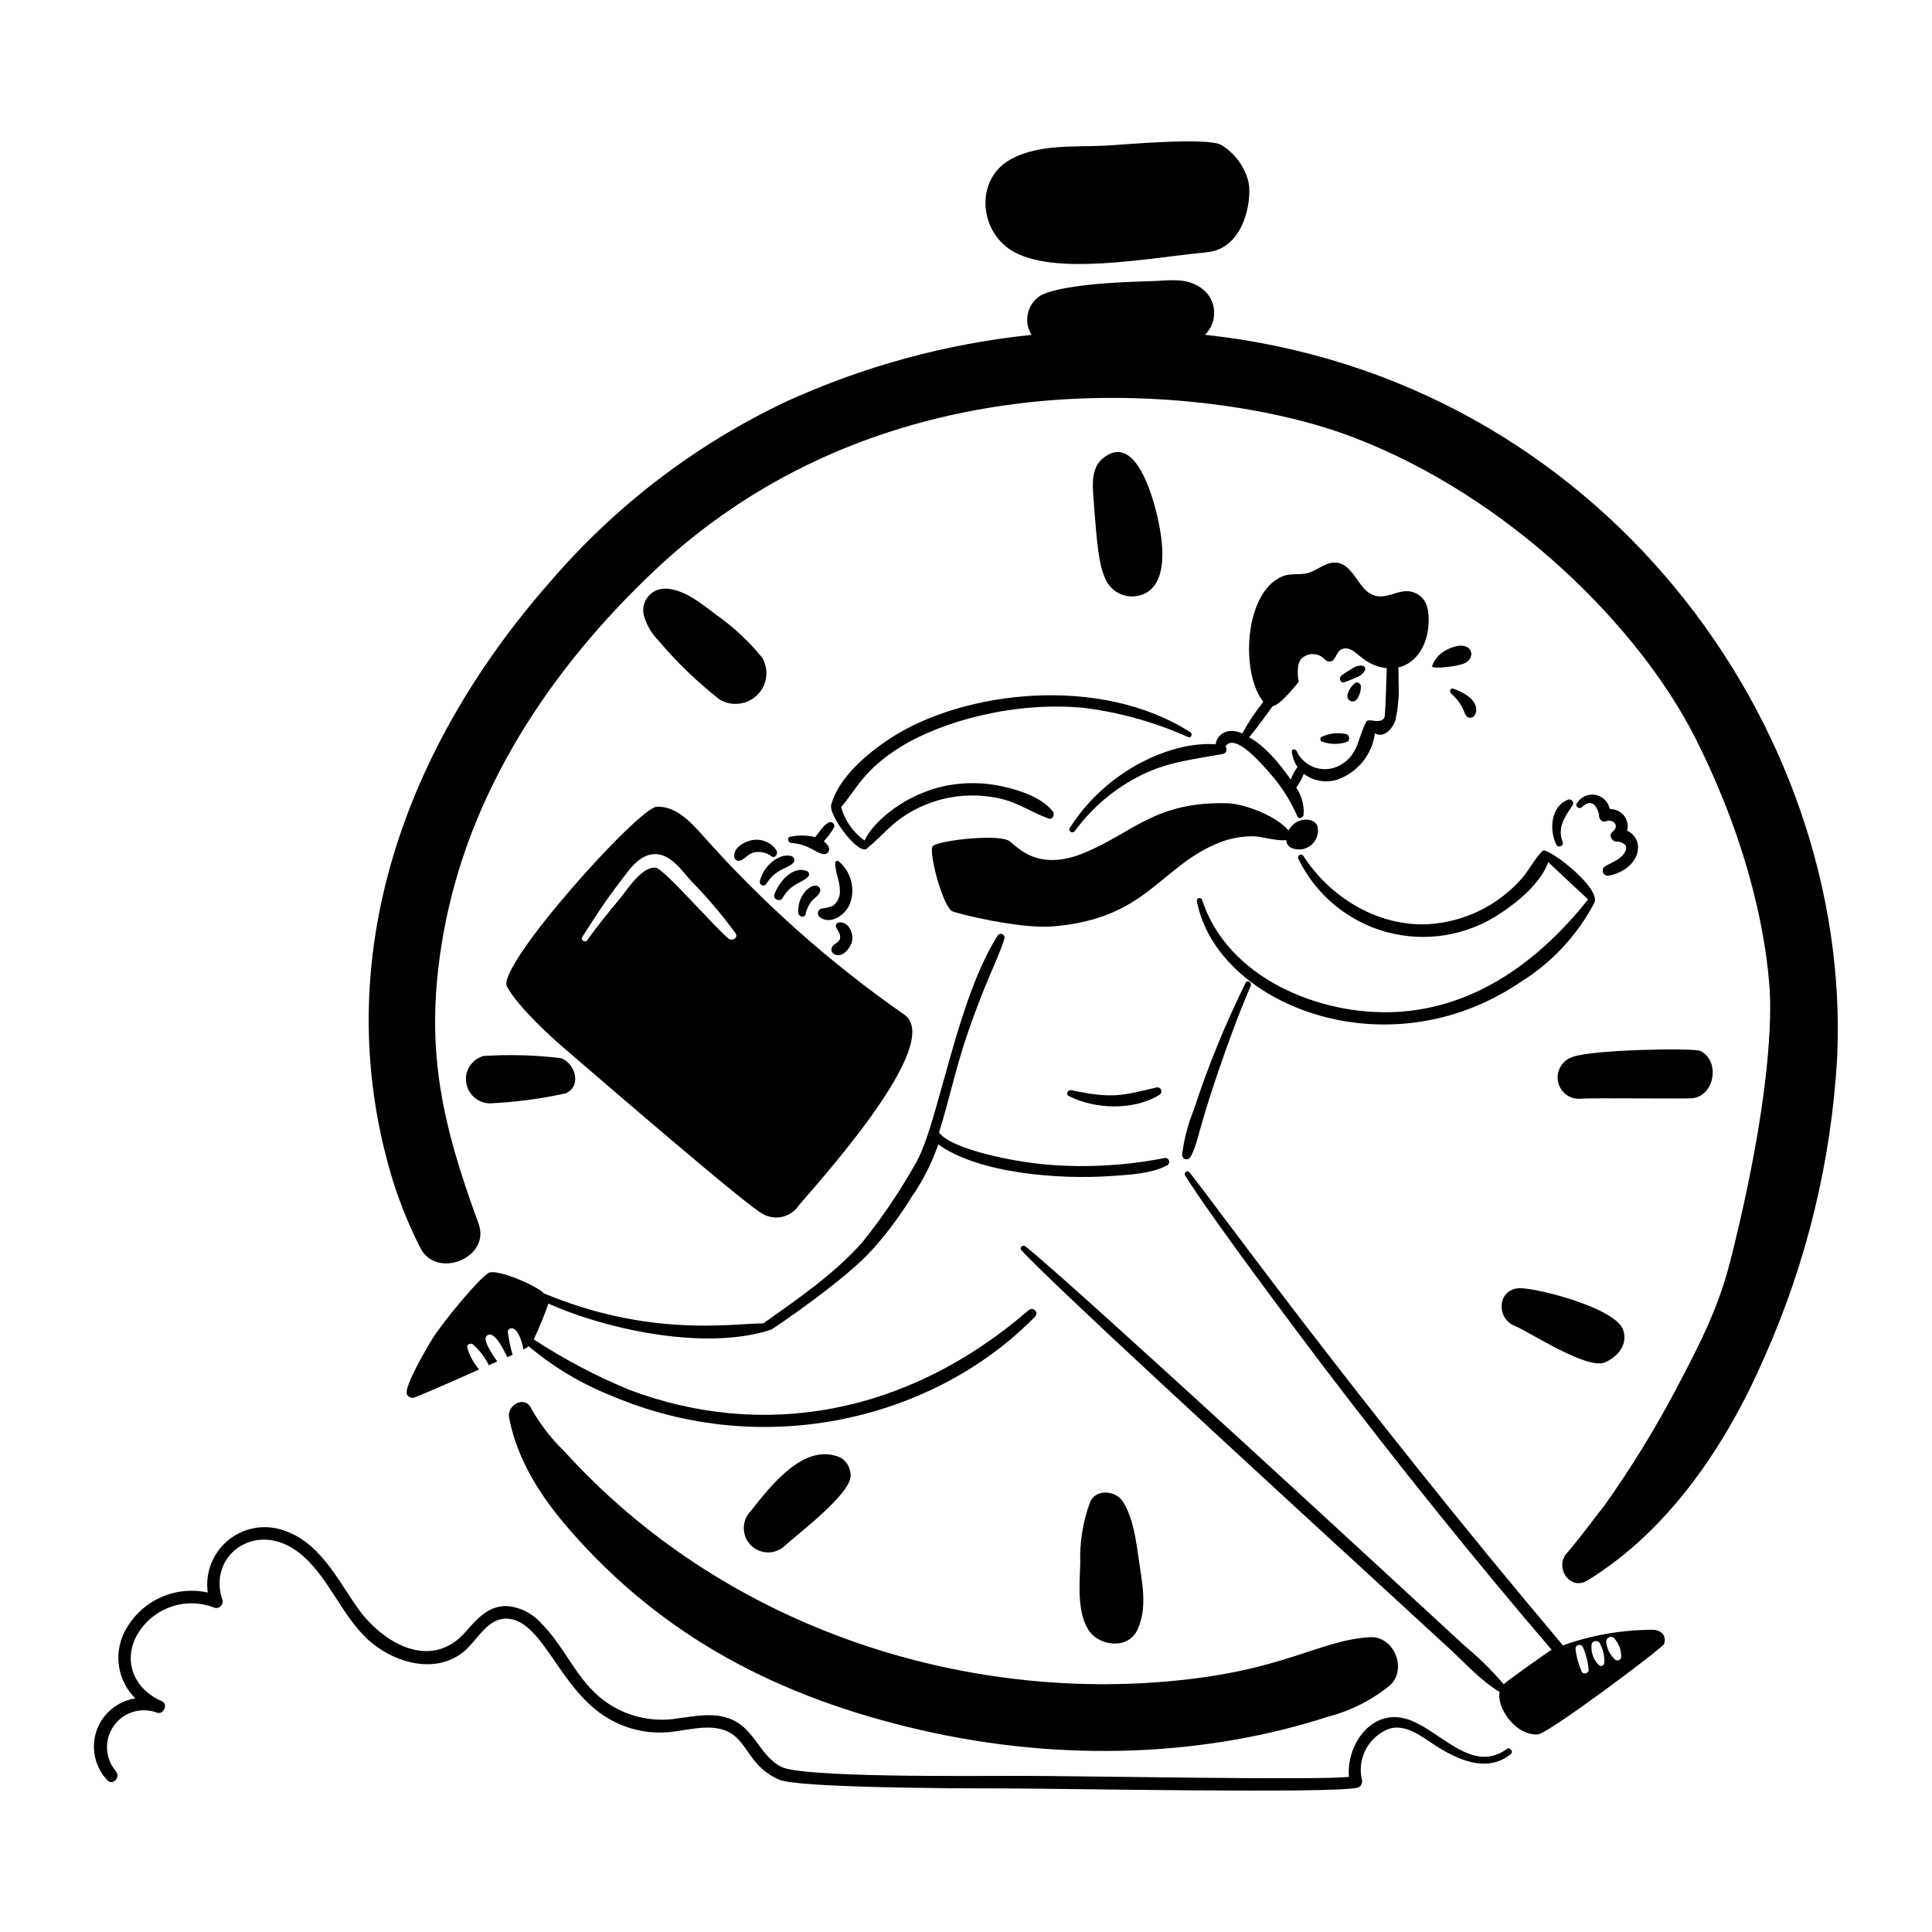 <svg xmlns="http://www.w3.org/2000/svg" fill="none" viewBox="0 0 200 200" height="200" width="200">
<g id="People-Rushing-3--Streamline-Brooklyn">
<path fill="black" d="M123.225 119.793C124.08 118.22 123.876 117.502 126.025 111.187C127.07 108.111 128.191 105.04 129.475 102.052C129.627 101.699 129.118 101.387 128.945 101.743C126.843 105.995 125.049 110.391 123.576 114.9C122.966 116.395 122.56 117.966 122.368 119.569C122.372 119.668 122.408 119.763 122.47 119.84C122.532 119.917 122.618 119.972 122.713 119.997C122.809 120.022 122.911 120.016 123.003 119.979C123.094 119.942 123.172 119.877 123.225 119.793Z" id="Vector"></path>
<path fill="black" d="M119.716 112.577C116.153 113.405 115.213 113.769 110.894 112.856C110.544 112.782 110.287 113.278 110.645 113.462C113.351 114.849 117.406 114.982 120.036 113.325C120.119 113.273 120.181 113.193 120.21 113.099C120.24 113.006 120.235 112.904 120.196 112.814C120.158 112.724 120.088 112.65 120 112.607C119.912 112.563 119.811 112.553 119.716 112.577Z" id="Vector_2"></path>
<path fill="black" d="M134.916 88.592C134.874 88.529 134.809 88.484 134.735 88.468C134.661 88.451 134.583 88.462 134.517 88.501C134.451 88.539 134.403 88.601 134.381 88.674C134.359 88.747 134.366 88.826 134.4 88.894C135.294 90.74 136.574 92.374 138.153 93.684C139.732 94.995 141.573 95.951 143.553 96.489C145.533 97.026 147.606 97.133 149.631 96.802C151.656 96.47 153.586 95.708 155.291 94.567C157.077 93.41 159.497 91.432 160.275 89.247C160.87 89.817 164.373 93.097 164.4 93.107C159.418 99.377 152.791 104.341 144.522 104.76C136.598 105.163 127.042 101.232 124.436 93.134C124.411 93.07 124.363 93.017 124.301 92.986C124.239 92.955 124.168 92.948 124.102 92.966C124.035 92.984 123.977 93.027 123.94 93.085C123.903 93.143 123.889 93.213 123.9 93.282C125.877 103.88 143.45 111.135 157.416 101.654C160.641 99.652 163.273 96.825 165.041 93.466C165.791 91.906 160.144 87.604 159.676 88.084C158.847 88.933 158.314 90.055 157.522 90.952C156.296 92.342 154.808 93.475 153.142 94.286C151.475 95.096 149.665 95.568 147.815 95.674C142.609 95.915 137.686 92.898 134.916 88.592Z" id="Vector_3"></path>
<path fill="black" d="M161.77 87.189C161.178 85.654 161.996 84.55 162.808 83.34C162.843 83.273 162.858 83.197 162.851 83.121C162.844 83.046 162.816 82.974 162.77 82.914C162.724 82.854 162.661 82.809 162.59 82.783C162.518 82.758 162.441 82.753 162.367 82.77C160.501 83.428 160.36 85.962 161.122 87.465C161.298 87.809 161.913 87.563 161.77 87.189Z" id="Vector_4"></path>
<path fill="black" d="M163.745 83.558C164.575 82.798 165.172 83.047 165.534 84.306C165.472 84.68 165.785 85.203 166.24 85.014C166.921 84.729 167.754 85.444 166.92 86.108C166.445 86.488 166.962 87.281 167.505 87.105C168.351 87.312 168.55 87.723 168.126 88.35C167.645 89.057 166.816 89.266 166.16 89.686C166.053 89.75 165.973 89.851 165.934 89.97C165.896 90.089 165.901 90.217 165.949 90.333C165.997 90.448 166.085 90.542 166.197 90.597C166.309 90.653 166.437 90.667 166.558 90.636C167.971 90.415 169.578 89.286 169.569 87.703C169.567 87.341 169.459 86.987 169.259 86.684C169.059 86.382 168.775 86.145 168.442 86.002C168.513 85.732 168.519 85.449 168.461 85.176C168.403 84.903 168.282 84.647 168.107 84.429C167.933 84.211 167.71 84.037 167.456 83.921C167.202 83.804 166.924 83.749 166.645 83.759C166.575 83.389 166.393 83.05 166.125 82.786C165.857 82.523 165.514 82.347 165.144 82.282C164.773 82.218 164.392 82.268 164.05 82.426C163.709 82.584 163.423 82.842 163.232 83.166C163.019 83.477 163.489 83.825 163.745 83.558Z" id="Vector_5"></path>
<path fill="black" d="M110.742 85.717C110.529 86.054 111.043 86.34 111.27 86.025C113.073 83.558 115.448 81.566 118.192 80.22C120.922 78.858 123.702 78.585 126.636 78.044C126.712 78.02 126.781 77.978 126.837 77.92C126.892 77.863 126.933 77.793 126.955 77.716C126.976 77.639 126.979 77.558 126.961 77.48C126.944 77.402 126.908 77.33 126.856 77.269C127.852 75.729 130.87 79.384 131.515 80.11C132.668 81.422 133.609 82.906 134.304 84.508C134.457 84.858 134.916 84.633 134.949 84.334C135.018 83.34 134.748 82.353 134.184 81.533C134.505 81.093 134.77 80.614 134.971 80.108C135.463 80.478 136.037 80.725 136.644 80.829C137.25 80.932 137.873 80.888 138.46 80.702C139.485 80.336 140.389 79.695 141.072 78.849C141.756 78.002 142.192 76.984 142.334 75.905C143.296 76.501 144.234 75.297 144.445 74.585C144.739 73.271 144.851 71.922 144.778 70.578C144.778 70.079 144.778 69.581 144.756 69.095C146.561 68.677 147.817 66.853 147.891 64.422C147.928 63.246 147.761 62.01 146.605 61.433C145.085 60.673 143.841 62.039 142.389 61.682C140.646 61.253 140.214 58.518 138.443 58.256C137.406 58.103 136.589 58.857 135.702 59.22C134.718 59.622 133.748 59.265 132.782 59.654C128.81 61.25 128.376 69.621 130.775 72.653C129.955 73.679 129.226 74.776 128.598 75.93C127.122 75.23 125.977 76.004 125.843 77.051C121.285 76.697 114.506 79.743 110.742 85.717ZM131.73 73.115C132.585 72.988 134.446 70.573 134.446 70.573C134.446 70.573 134.048 68.696 134.819 68.096C135.097 67.868 135.44 67.734 135.798 67.713C136.156 67.692 136.512 67.785 136.814 67.979C137.062 68.164 137.263 68.44 137.562 68.477C138.336 68.572 138.238 67.363 139.005 67.164C140.373 66.812 140.81 68.848 143.559 69.175C143.559 69.567 143.403 73.78 143.363 73.961C143.363 74.495 143.009 74.709 142.282 74.626C141.807 74.544 141.534 74.531 141.434 74.714C140.594 76.268 140.652 77.989 138.975 79.059C138.588 79.325 138.148 79.502 137.686 79.58C137.223 79.658 136.749 79.634 136.297 79.51C135.845 79.386 135.425 79.165 135.067 78.862C134.709 78.559 134.422 78.181 134.225 77.756C134.13 77.508 133.688 77.507 133.727 77.823C133.793 78.39 133.996 78.933 134.317 79.405C134.017 79.8 133.781 80.24 133.62 80.708C133.567 80.639 131.464 77.436 129.299 76.326C129.813 75.775 131.396 73.59 131.73 73.115Z" id="Vector_6"></path>
<path fill="black" d="M140.28 70.712C139.888 71.017 139.61 71.445 139.49 71.927C139.457 72.054 139.471 72.189 139.529 72.306C139.587 72.424 139.685 72.516 139.805 72.568C139.926 72.619 140.061 72.626 140.186 72.587C140.31 72.547 140.417 72.464 140.486 72.353C140.746 71.971 140.884 71.518 140.88 71.055C140.873 70.791 140.542 70.51 140.28 70.712Z" id="Vector_7"></path>
<path fill="black" d="M139.18 70.624C139.595 70.466 140.006 70.318 140.405 70.126C140.601 70.065 140.783 69.965 140.94 69.833C141.097 69.701 141.226 69.538 141.32 69.356C141.344 69.264 141.332 69.167 141.285 69.084C141.238 69.002 141.161 68.941 141.07 68.915C140.675 68.873 140.278 68.982 139.96 69.221C139.588 69.434 139.228 69.668 138.881 69.919C138.546 70.152 138.741 70.79 139.18 70.624Z" id="Vector_8"></path>
<path fill="black" d="M139.528 76.772C139.579 76.718 139.617 76.653 139.64 76.583C139.662 76.513 139.669 76.439 139.66 76.366C139.65 76.293 139.624 76.222 139.584 76.16C139.545 76.098 139.491 76.046 139.429 76.007C138.534 75.796 137.594 75.901 136.769 76.305C136.712 76.363 136.68 76.44 136.68 76.521C136.68 76.602 136.712 76.679 136.769 76.736C137.654 77.084 138.635 77.096 139.528 76.772Z" id="Vector_9"></path>
<path fill="black" d="M151.554 68.686C153.025 68.053 152.296 65.974 149.811 67.246C149.449 67.411 149.123 67.647 148.854 67.941C148.585 68.235 148.378 68.58 148.245 68.956C148.156 69.294 150.791 69.013 151.554 68.686Z" id="Vector_10"></path>
<path fill="black" d="M150.445 71.289C150.136 71.178 149.996 71.599 150.228 71.805C151.653 73.071 151.495 73.99 151.92 74.228C152.045 74.299 152.193 74.32 152.333 74.284C152.472 74.249 152.593 74.16 152.668 74.037C153.01 73.443 152.972 72.203 150.445 71.289Z" id="Vector_11"></path>
<path fill="black" d="M89.873 87.705C91.12 86.738 92.097 85.468 93.444 84.576C94.942 83.554 96.639 82.862 98.425 82.544C100.21 82.227 102.042 82.291 103.8 82.734C105.504 83.16 106.894 84.152 108.534 84.729C109.009 84.893 109.226 84.291 108.976 83.981C107.799 82.525 105.534 81.796 103.768 81.406C101.898 80.993 99.964 80.96 98.081 81.311C93.806 82.111 90.379 85.046 89.5 87.011C88.314 86.171 87.457 84.945 87.075 83.543C88.609 81.801 89.333 79.748 93.188 77.344C97.54 74.63 105.119 72.571 112.299 73.288C116 73.764 119.61 74.783 123.014 76.313C123.318 76.437 123.482 75.964 123.228 75.802C113.871 69.817 99.763 71.499 92.228 76.39C89.842 77.94 86.813 80.454 86.044 83.319C85.743 84.42 89.135 88.987 89.873 87.705Z" id="Vector_12"></path>
<path fill="black" d="M81.907 87.261C83.712 87.41 84.328 88.211 85.174 88.415C85.275 88.439 85.381 88.433 85.479 88.399C85.576 88.364 85.662 88.302 85.725 88.22C85.788 88.138 85.826 88.039 85.835 87.936C85.843 87.832 85.821 87.729 85.772 87.638C85.644 87.423 85.474 87.236 85.273 87.087C85.701 86.648 86.067 86.152 86.36 85.614C86.379 85.536 86.374 85.455 86.348 85.379C86.321 85.304 86.273 85.237 86.209 85.189C86.146 85.14 86.07 85.111 85.99 85.104C85.91 85.098 85.83 85.115 85.76 85.153C85.418 85.37 85.126 85.658 84.904 85.996C84.727 86.213 84.553 86.432 84.386 86.656C83.543 86.451 82.664 86.438 81.815 86.616C81.442 86.693 81.556 87.233 81.907 87.261Z" id="Vector_13"></path>
<path fill="black" d="M87.963 93.607C88.264 92.835 88.314 91.987 88.104 91.186C87.895 90.383 87.437 89.668 86.796 89.142C86.656 89.038 86.47 89.182 86.467 89.332C86.446 90.299 86.937 91.194 86.942 92.155C86.971 92.463 86.919 92.774 86.792 93.057C86.666 93.34 86.468 93.585 86.219 93.77C85.841 93.919 85.443 94.015 85.038 94.055C84.954 94.078 84.876 94.123 84.814 94.185C84.752 94.247 84.708 94.325 84.685 94.41C84.663 94.495 84.663 94.584 84.686 94.669C84.71 94.754 84.755 94.831 84.817 94.893C85.914 95.83 87.493 94.729 87.963 93.607Z" id="Vector_14"></path>
<path fill="black" d="M83.397 94.615C83.491 94.163 83.682 93.738 83.958 93.369C84.213 93.019 84.685 92.789 84.86 92.373C84.898 92.303 84.917 92.225 84.916 92.145C84.915 92.066 84.894 91.989 84.855 91.92C84.815 91.851 84.759 91.794 84.691 91.753C84.623 91.712 84.546 91.689 84.467 91.687C83.707 91.611 82.518 92.868 82.643 94.5C82.674 94.918 83.309 95.068 83.397 94.615Z" id="Vector_15"></path>
<path fill="black" d="M83.582 90.199C82.062 89.522 80.594 91.362 80.162 92.594C79.988 93.093 80.757 93.412 81.017 92.955C81.879 91.435 82.986 91.443 83.651 90.757C83.689 90.719 83.718 90.672 83.735 90.621C83.752 90.57 83.758 90.515 83.751 90.462C83.745 90.408 83.726 90.356 83.697 90.311C83.667 90.266 83.628 90.227 83.582 90.199Z" id="Vector_16"></path>
<path fill="black" d="M78.658 91.223C78.64 91.306 78.652 91.394 78.691 91.47C78.73 91.546 78.795 91.606 78.873 91.639C78.952 91.673 79.04 91.678 79.122 91.654C79.204 91.63 79.275 91.579 79.323 91.508C80.289 89.939 81.469 89.963 82.107 89.335C82.158 89.282 82.195 89.216 82.214 89.144C82.232 89.073 82.232 88.997 82.213 88.925C82.194 88.854 82.156 88.788 82.105 88.735C82.053 88.682 81.988 88.643 81.917 88.623C80.966 88.28 79.126 89.323 78.658 91.223Z" id="Vector_17"></path>
<path fill="black" d="M76.595 89.103C77.146 88.918 77.454 88.382 78.032 88.248C78.345 88.176 78.67 88.174 78.984 88.24C79.297 88.307 79.593 88.442 79.85 88.634C80.259 88.938 80.609 88.318 80.347 87.984C80.078 87.597 79.704 87.296 79.269 87.116C78.834 86.935 78.357 86.882 77.893 86.964C77.101 87.1 75.932 87.712 76.01 88.659C76.01 88.73 76.028 88.799 76.059 88.863C76.091 88.926 76.137 88.981 76.194 89.024C76.25 89.067 76.316 89.096 76.385 89.109C76.455 89.123 76.526 89.121 76.595 89.103Z" id="Vector_18"></path>
<path fill="black" d="M86.32 98.748C87.175 99.304 88.101 98.083 88.22 97.353C88.354 96.555 87.832 95.402 86.877 95.487C86.815 95.489 86.755 95.506 86.702 95.538C86.65 95.57 86.606 95.614 86.575 95.668C86.544 95.721 86.528 95.781 86.527 95.843C86.526 95.905 86.541 95.965 86.571 96.019C86.748 96.362 87.046 96.727 86.959 97.146C86.864 97.61 86.319 97.645 86.132 98.051C86.069 98.169 86.054 98.307 86.089 98.436C86.124 98.566 86.206 98.677 86.32 98.748Z" id="Vector_19"></path>
<path fill="black" d="M129.818 86.576C130.596 86.587 132.269 87.107 133.155 86.962C133.157 87.128 133.204 87.29 133.292 87.431C133.38 87.572 133.504 87.686 133.653 87.76C133.984 87.913 134.351 87.97 134.713 87.926C135.076 87.881 135.418 87.737 135.703 87.508C135.987 87.28 136.203 86.977 136.325 86.633C136.447 86.29 136.47 85.918 136.393 85.562C136.119 84.595 134.208 84.484 133.381 85.966C132.105 84.429 128.739 83.189 127.035 83.15C119.565 82.979 117.409 86.128 112.266 88.28C107.124 90.432 105.041 87.3 104.37 86.996C102.875 86.318 96.943 87.061 96.553 87.602C96.113 88.212 97.527 93.562 98.514 94.299C98.847 94.548 105.609 96.18 108.95 95.906C118.825 95.099 120.024 89.652 126.329 87.184C127.442 86.757 128.626 86.551 129.818 86.576Z" id="Vector_20"></path>
<path fill="black" d="M155.994 181.045C152.177 183.875 148.67 178.506 145.154 177.835C141.696 177.176 139.372 180.843 139.644 183.928C137.269 184.329 111.665 183.833 105.772 183.838C99.879 183.844 83.009 184.019 80.855 182.894C78.785 181.814 78.168 179.315 76.148 178.197C74.168 177.102 71.85 177.684 69.744 177.947C67.222 178.259 64.676 177.602 62.619 176.109C59.718 174.011 58.522 170.528 56.034 168.048C55.107 166.995 53.803 166.35 52.403 166.254C50.519 166.254 49.345 167.609 48.204 168.921C44.626 173.034 39.597 170.097 37.026 166.461C34.871 163.412 33.036 159.526 29.18 158.365C28.223 158.065 27.206 158.011 26.222 158.21C25.239 158.408 24.322 158.852 23.556 159.5C22.79 160.148 22.201 160.979 21.842 161.916C21.483 162.852 21.368 163.865 21.505 164.858C19.791 164.48 18 164.692 16.422 165.462C14.844 166.231 13.572 167.511 12.815 169.094C12.293 170.201 12.129 171.442 12.344 172.647C12.558 173.851 13.141 174.959 14.013 175.818C13.102 175.956 12.246 176.341 11.539 176.931C10.831 177.52 10.298 178.292 9.998 179.163C9.698 180.034 9.641 180.971 9.835 181.871C10.029 182.772 10.466 183.602 11.098 184.273C11.639 184.901 12.533 183.988 12.002 183.365C11.447 182.721 11.123 181.91 11.08 181.061C11.037 180.211 11.279 179.372 11.767 178.676C12.255 177.979 12.962 177.465 13.775 177.215C14.588 176.965 15.461 176.994 16.256 177.296C16.942 177.541 17.434 176.4 16.754 176.109C14.063 174.961 12.713 172.214 14.068 169.476C14.808 168.047 16.054 166.944 17.563 166.383C19.073 165.822 20.737 165.843 22.231 166.442C22.342 166.471 22.458 166.47 22.568 166.44C22.679 166.41 22.779 166.352 22.86 166.271C22.941 166.19 23 166.09 23.029 165.979C23.059 165.869 23.06 165.753 23.031 165.642C21.363 160.85 26.921 156.953 31.522 161.211C34.111 163.607 35.367 167.085 37.894 169.541C40.48 172.054 44.998 173.488 48.047 170.944C49.448 169.776 50.496 167.378 52.63 167.571C56.274 167.899 57.95 174.958 62.958 177.886C64.822 178.99 66.982 179.491 69.142 179.319C71.431 179.125 74.367 178.074 76.258 179.889C77.61 181.187 78.032 183.09 80.674 184.237C82.541 185.049 97.904 185.138 103.538 185.135C109.927 185.135 137.859 185.696 140.537 185.062C140.7 185.012 140.838 184.902 140.922 184.754C141.006 184.605 141.03 184.43 140.989 184.265C140.734 183.192 140.877 182.062 141.393 181.087C141.909 180.112 142.761 179.358 143.792 178.965C145.472 178.435 147.108 179.714 148.429 180.585C150.747 182.11 153.897 183.625 156.402 181.581C156.707 181.337 156.31 180.811 155.994 181.045Z" id="Vector_21"></path>
<path fill="black" d="M120.626 119.864C116.639 120.656 112.562 120.894 108.509 120.571C104.554 120.235 98.413 118.916 97.209 117.229C98.225 113.991 98.928 110.629 100.025 107.395C102.115 101.227 103.203 99.652 103.982 97.146C104.003 97.057 103.992 96.964 103.951 96.882C103.91 96.801 103.841 96.737 103.757 96.701C103.673 96.666 103.578 96.661 103.491 96.689C103.404 96.717 103.33 96.774 103.281 96.852C99.051 103.44 97.134 116.217 94.9 120.229C93.258 123.185 91.366 125.996 89.245 128.629C86.231 131.99 82.663 134.398 79.03 136.989C75.488 137.043 67.205 138.422 56.3 133.889C55.749 133.211 51.733 131.398 50.659 131.737C49.886 131.986 45.924 136.719 44.736 138.631C44.308 139.316 41.846 143.468 42.112 144.304C42.163 144.429 42.253 144.535 42.368 144.607C42.483 144.678 42.617 144.712 42.752 144.703C42.987 144.703 46.997 142.929 49.6 141.769C49.023 141.101 48.598 140.315 48.356 139.466C48.329 139.167 48.688 139.025 48.917 139.144C49.619 139.75 50.192 140.492 50.6 141.325C50.621 141.316 50.683 141.286 51.477 140.945C50.988 140.261 50.135 138.95 50.28 138.465C50.307 138.372 50.362 138.291 50.439 138.232C50.516 138.174 50.609 138.142 50.706 138.141C51.43 138.228 52.137 139.725 52.511 140.495C52.7 140.412 52.886 140.328 53.07 140.243C52.829 139.45 52.658 138.638 52.56 137.815C52.591 137.707 52.662 137.616 52.76 137.56C52.857 137.505 52.972 137.49 53.081 137.518C53.643 137.668 54.055 138.884 54.185 139.703C54.377 139.61 54.559 139.497 54.728 139.367C57.298 141.529 60.201 143.262 63.324 144.497C79.198 151.253 96.839 146.845 107.151 136.297C107.577 135.855 106.939 135.235 106.486 135.632C93.788 146.613 78.804 149.018 65.161 143.879C61.701 142.454 58.383 140.705 55.254 138.654C55.826 137.446 56.333 136.21 56.774 134.949C63.085 137.762 73.263 139.823 79.817 137.647C80.02 137.577 87.5 132.504 90.282 129.387C91.806 127.685 93.175 125.85 94.374 123.905C95.535 122.227 96.462 120.399 97.129 118.471C101.39 121.52 109.736 122.107 114.943 121.747C116.787 121.618 119.179 121.525 120.841 120.628C120.917 120.581 120.975 120.51 121.007 120.427C121.039 120.343 121.044 120.252 121.019 120.166C120.995 120.08 120.944 120.004 120.873 119.949C120.802 119.895 120.716 119.865 120.626 119.864Z" id="Vector_22"></path>
<path fill="black" d="M172.105 169.105C171.8 168.834 171.401 168.693 170.994 168.713C167.857 168.729 164.746 169.275 161.792 170.328C140.102 144.611 125.244 123.911 123.115 121.341C122.913 121.092 122.514 121.411 122.679 121.675C125.339 125.988 135.057 138.904 137.255 141.793C144.642 151.494 152.74 161.596 160.625 170.784C160.413 170.879 155.921 174.053 155.669 174.36C154.438 172.914 153.081 171.578 151.615 170.37C147.065 166.173 111.05 132.9 106.159 129.03C105.874 128.803 105.486 129.159 105.748 129.441C109.28 133.214 125.661 148.288 150.083 170.702C151.716 172.201 153.322 174.014 155.245 175.15C154.89 176.626 156.733 179.615 159.16 179.555C160.229 179.527 172.117 170.585 172.249 170.209C172.325 170.028 172.351 169.831 172.326 169.637C172.301 169.444 172.224 169.26 172.105 169.105ZM164.465 172.939C164.444 173.007 164.406 173.069 164.355 173.118C164.304 173.168 164.241 173.203 164.172 173.221C164.103 173.24 164.031 173.24 163.962 173.223C163.893 173.205 163.829 173.17 163.777 173.121C163.428 172.38 163.202 171.586 163.108 170.771C163.083 170.67 163.099 170.563 163.152 170.473C163.205 170.384 163.291 170.318 163.392 170.29C163.492 170.263 163.599 170.275 163.691 170.325C163.782 170.375 163.851 170.458 163.882 170.557C164.207 171.314 164.402 172.118 164.465 172.939ZM166.062 172.211C166.048 172.261 166.022 172.307 165.988 172.345C165.953 172.384 165.91 172.414 165.863 172.434C165.815 172.453 165.763 172.462 165.712 172.459C165.66 172.456 165.61 172.442 165.564 172.417C165.278 172.154 165.056 171.829 164.916 171.466C164.776 171.104 164.721 170.714 164.757 170.327C164.734 169.783 165.517 169.731 165.658 170.204C165.982 170.821 166.12 171.517 166.062 172.211ZM167.826 171.584C167.81 171.644 167.78 171.7 167.739 171.747C167.698 171.793 167.647 171.83 167.589 171.854C167.532 171.878 167.47 171.889 167.407 171.885C167.345 171.882 167.285 171.864 167.231 171.833C166.722 171.391 166.389 170.781 166.294 170.114C166.253 169.994 166.259 169.864 166.311 169.749C166.363 169.634 166.456 169.543 166.572 169.494C166.689 169.445 166.819 169.442 166.937 169.485C167.056 169.528 167.153 169.615 167.211 169.727C167.637 170.25 167.853 170.91 167.826 171.584Z" id="Vector_23"></path>
<path fill="black" d="M93.611 105.035C85.95 99.698 78.948 93.472 72.75 86.489C71.459 85.037 69.919 83.421 67.976 83.514C66.097 83.604 51.341 100.024 52.483 102.134C53.625 104.244 57.085 107.379 58.221 108.355C61.918 111.527 77.579 125.082 79.026 125.702C79.637 126.031 80.349 126.122 81.024 125.956C81.698 125.79 82.287 125.38 82.677 124.805C83.741 123.444 97.984 108.08 93.611 105.035ZM75.423 97.166C74.011 96.018 68.736 89.955 67.918 89.833C66.483 89.621 64.973 92.049 64.154 93.045C63.002 94.433 61.846 95.838 60.802 97.311C60.578 97.625 60.062 97.338 60.274 97.002C61.509 95.05 62.75 93.142 64.169 91.313C65.049 90.165 66.075 88.525 67.672 88.42C69.382 88.308 70.571 90.119 71.567 91.223C73.224 92.903 74.753 94.705 76.142 96.613C76.455 97.079 75.795 97.47 75.423 97.166Z" id="Vector_24"></path>
<path fill="black" d="M124.732 34.661C125.081 34.323 125.346 33.909 125.509 33.452C125.671 32.995 125.726 32.506 125.67 32.024C125.613 31.542 125.445 31.08 125.181 30.673C124.916 30.266 124.562 29.926 124.144 29.678C122.692 28.779 121.155 29.021 119.544 29.09C118.299 29.143 110.132 29.251 107.689 30.61C107.036 31.032 106.574 31.693 106.404 32.452C106.234 33.212 106.37 34.007 106.782 34.667C97.984 35.574 89.393 37.912 81.349 41.588C71.99 46.024 63.671 52.381 56.934 60.246C42.041 77.172 34.114 98.765 40.263 120.828C41.067 123.723 42.16 126.531 43.527 129.207C45.2 132.475 50.834 130.204 49.54 126.673C45.589 115.903 43.88 108.083 45.889 96.735C48.491 82.045 56.907 69.306 67.754 59.063C77.721 49.65 90.385 43.691 105.15 41.808C118.316 40.129 131.63 42.072 139.885 45.192C156.359 51.416 169.832 65.127 175.51 76.423C181.544 88.416 182.897 97.951 183.194 102.436C183.355 104.848 183.443 113.551 179.066 130.746C177.831 135.591 175.759 139.535 173.389 144.03C171.219 148.114 168.787 152.053 166.109 155.823C164.798 157.487 163.563 159.203 162.176 160.807C160.912 162.268 162.521 164.724 164.337 163.607C172.84 158.382 178.777 149.459 182.678 140.434C187.03 130.656 189.573 120.169 190.183 109.484C191.759 75.237 165.757 39.059 124.732 34.661Z" id="Vector_25"></path>
<path fill="black" d="M141.81 169.483C136.386 169.822 133.019 172.983 120.925 174.053C98.722 176.018 74.677 168.181 58.405 150.225C57.051 148.918 55.897 147.418 54.98 145.775C54.338 144.42 52.458 145.433 52.7 146.734C53.522 151.126 56.012 154.96 58.902 158.291C68.65 169.521 80.725 175.725 95.216 179.069C110.379 182.568 125.191 181.698 137.46 177.714C139.808 177.11 141.997 176.005 143.877 174.474C145.72 172.826 144.313 169.327 141.81 169.483Z" id="Vector_26"></path>
<path fill="black" d="M74.106 63.615C72.629 62.496 70.702 60.911 68.775 60.933C68.438 60.941 68.107 61.025 67.807 61.178C67.507 61.331 67.245 61.55 67.041 61.819C66.838 62.087 66.697 62.398 66.63 62.729C66.563 63.059 66.572 63.401 66.655 63.727C66.943 64.721 67.477 65.626 68.207 66.359C70.099 68.597 72.217 70.634 74.527 72.439C75.137 72.79 75.845 72.931 76.544 72.841C77.242 72.751 77.891 72.435 78.393 71.941C78.899 71.445 79.223 70.794 79.313 70.092C79.404 69.39 79.255 68.678 78.892 68.071C77.508 66.373 75.898 64.874 74.106 63.615Z" id="Vector_27"></path>
<path fill="black" d="M114.41 59.882C114.574 60.28 114.821 60.639 115.136 60.933C115.45 61.227 115.824 61.451 116.232 61.588C116.64 61.726 117.072 61.775 117.501 61.731C117.929 61.687 118.343 61.552 118.715 61.335C121.147 59.861 120.301 55.213 119.56 52.477C118.99 50.387 117.222 44.877 114.138 47.474C112.992 48.439 113.08 50.103 113.188 51.464C113.555 56.403 113.746 58.406 114.41 59.882Z" id="Vector_28"></path>
<path fill="black" d="M163.439 113.748C165.372 113.614 174.721 113.797 175.369 113.669C177.56 113.237 178.038 109.767 176.008 108.788C175.352 108.471 164.971 108.642 162.851 109.396C162.34 109.545 161.899 109.872 161.608 110.318C161.317 110.764 161.195 111.299 161.264 111.828C161.331 112.357 161.589 112.845 161.989 113.198C162.389 113.552 162.905 113.747 163.439 113.748Z" id="Vector_29"></path>
<path fill="black" d="M166.12 141.04C167.416 140.495 168.555 139.222 168.029 137.677C167.256 135.409 159.225 133.353 157.367 133.355C154.992 133.36 154.825 136.49 156.836 137.27C158.185 137.798 164.262 141.821 166.12 141.04Z" id="Vector_30"></path>
<path fill="black" d="M111.83 161.832C111.759 163.979 111.495 166.813 112.653 168.694C113.725 170.436 116.795 170.806 117.76 168.694C118.796 166.428 118.243 163.887 117.895 161.497C117.605 159.502 117.337 157.214 116.258 155.468C115.546 154.313 113.503 154.063 112.857 155.468C112.099 157.501 111.75 159.663 111.83 161.832Z" id="Vector_31"></path>
<path fill="black" d="M81.27 159.995C82.397 158.933 88.124 154.66 88.057 152.727C88.059 152.353 87.962 151.986 87.776 151.662C87.591 151.338 87.322 151.069 86.998 150.883C83.245 149.25 79.766 153.846 77.706 156.434C77.247 156.909 76.992 157.546 76.998 158.207C77.003 158.868 77.268 159.5 77.736 159.968C78.204 160.435 78.836 160.7 79.497 160.705C80.158 160.71 80.795 160.455 81.27 159.995Z" id="Vector_32"></path>
<path fill="black" d="M58.565 113.185C60.275 112.394 59.527 110.078 58.09 109.543C55.422 109.218 52.729 109.143 50.046 109.318C49.465 109.479 48.963 109.846 48.635 110.351C48.306 110.856 48.172 111.463 48.26 112.059C48.346 112.652 48.639 113.194 49.087 113.59C49.536 113.987 50.111 114.21 50.709 114.221C53.352 114.095 55.98 113.748 58.565 113.185Z" id="Vector_33"></path>
<path fill="black" d="M104.669 25.9C109.029 28.655 118.943 26.686 124.939 26.115C129.066 25.721 129.673 20.092 129.191 18.639C128.758 17.114 127.762 15.811 126.404 14.994C124.862 14.183 116.028 14.994 114.661 15.066C111.391 15.247 107.609 14.868 104.669 16.469C100.943 18.49 101.319 23.779 104.669 25.9Z" id="Vector_34"></path>
</g>
</svg>
